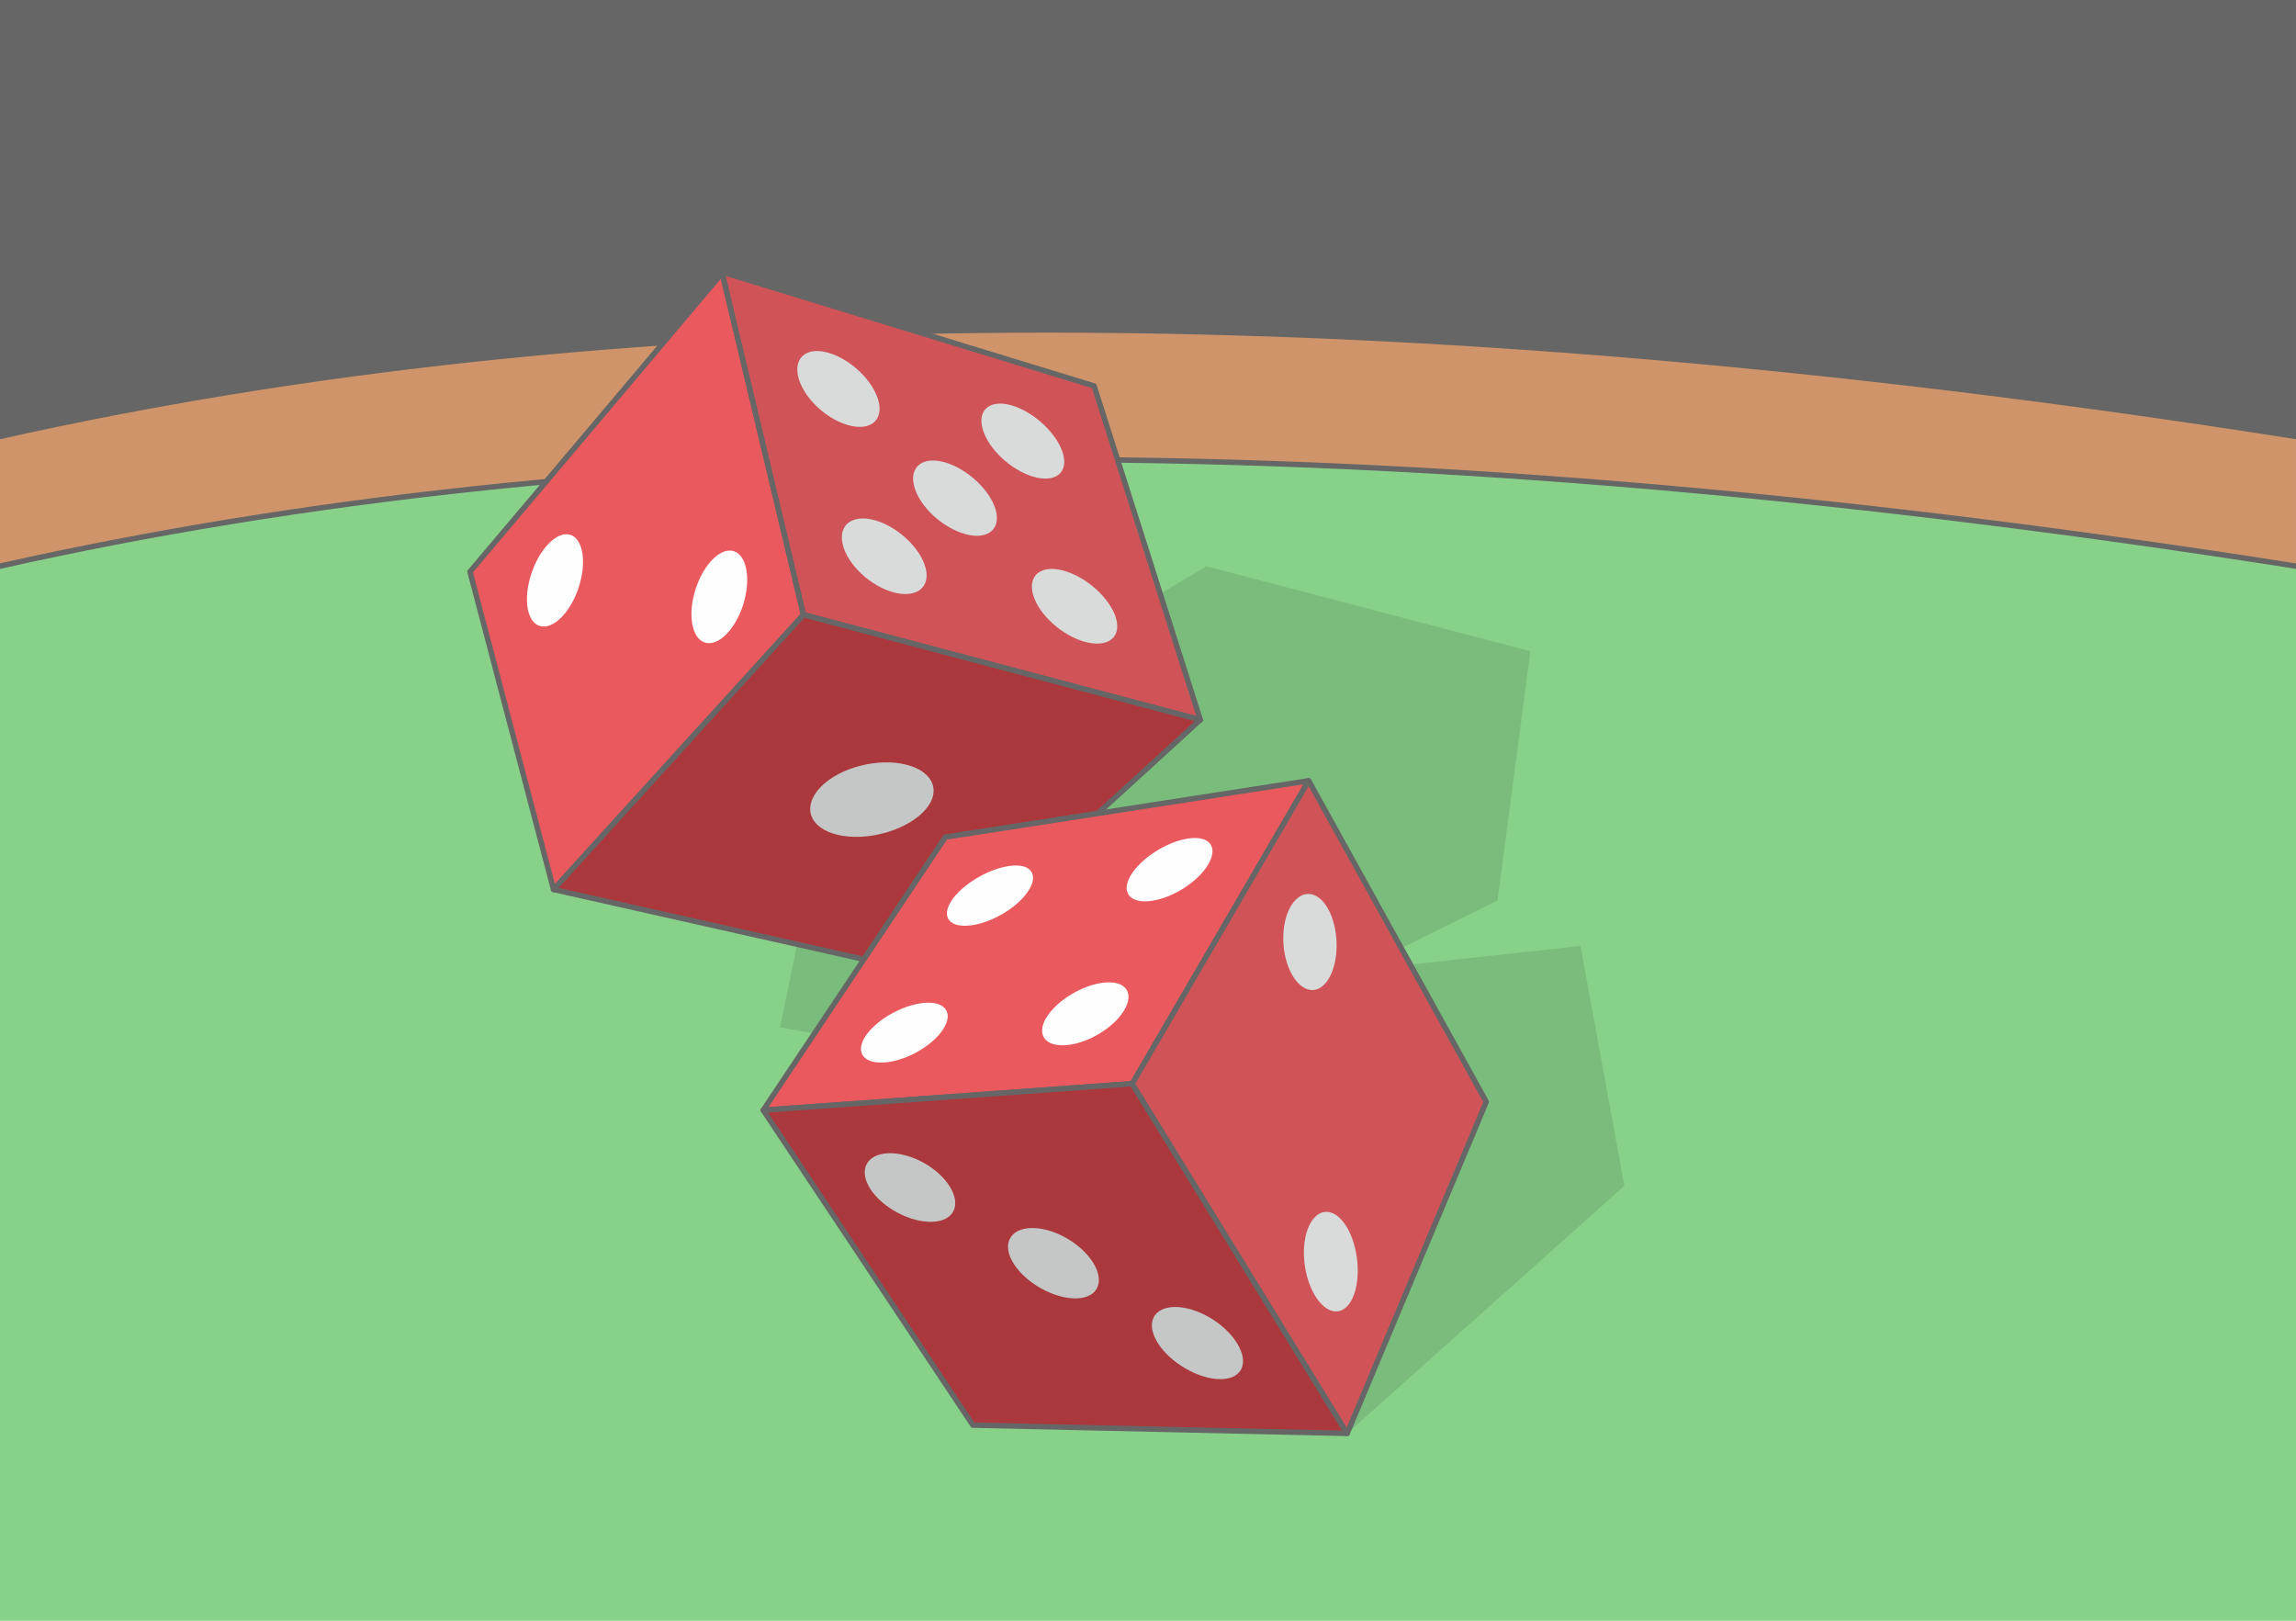 <?xml version="1.0" encoding="UTF-8"?>
<!DOCTYPE svg PUBLIC "-//W3C//DTD SVG 1.1//EN" "http://www.w3.org/Graphics/SVG/1.1/DTD/svg11.dtd">
<!-- Creator: CorelDRAW 2020 (64-Bit) -->
<svg xmlns="http://www.w3.org/2000/svg" xml:space="preserve" width="425px" height="300px" version="1.1" style="shape-rendering:geometricPrecision; text-rendering:geometricPrecision; image-rendering:optimizeQuality; fill-rule:evenodd; clip-rule:evenodd"
viewBox="0 0 19848.9 14011"
 xmlns:xlink="http://www.w3.org/1999/xlink"
 xmlns:xodm="http://www.corel.com/coreldraw/odm/2003">
 <defs>
  <style type="text/css">
   <![CDATA[
    .str0 {stroke:#666666;stroke-width:46.7;stroke-linecap:round;stroke-linejoin:round;stroke-miterlimit:2.613}
    .fil10 {fill:#FEFEFE}
    .fil11 {fill:#D9DADA}
    .fil9 {fill:#C5C6C6}
    .fil6 {fill:#EA595E}
    .fil7 {fill:#D05357}
    .fil8 {fill:#AB383C}
    .fil1 {fill:#666666}
    .fil2 {fill:#88D189}
    .fil3 {fill:#CF946A}
    .fil0 {fill:white}
    .fil4 {fill:#666666;fill-rule:nonzero}
    .fil5 {fill:black;fill-opacity:0.102}
   ]]>
  </style>
 </defs>
 <g id="Layer_x0020_1">
  <g id="_1929985221280">
   <rect class="fil0" width="19848.9" height="14011"/>
   <path class="fil1" d="M0 0l19848.9 0 0 3773.2c-8263.6,-1301 -14709.9,-1152.1 -19848.9,0l0 -3773.2z"/>
   <path class="fil2" d="M0 4789.4c5139,-1152.1 11585.3,-1300.9 19848.9,0 0,2416.3 0,6805.3 0,9221.6 -6616.3,0 -13232.6,0 -19848.9,0 0,-2416.3 0,-6805.3 0,-9221.6z"/>
   <path class="fil3" d="M0 3773.2c5139,-1152.1 11585.3,-1301 19848.9,0l0 1120.9c-8263.6,-1301 -14709.9,-1152.1 -19848.9,0l0 -1120.9z"/>
   <path class="fil4" d="M19848.9 4917.6l-3.6 -0.5c-4130.5,-650.3 -7806.8,-938.2 -11092.5,-919.7 -3285.1,18.6 -6179.7,343.7 -8747.7,919.4l-5.1 1.1 0 -47.7c2569.8,-575.6 5466.1,-900.7 8752.6,-919.3 3287.1,-18.6 6964.7,269.4 11096.3,919.6l0 47.1zm0 -1120.9l0 -47.1c-4131.6,-650.2 -7809.2,-938.2 -11096.3,-919.6 -3286.5,18.6 -6182.8,343.7 -8752.6,919.3l0 47.8 5.1 -1.2c2568,-575.7 5462.6,-900.8 8747.7,-919.3 3285.7,-18.6 6962,269.3 11092.5,919.6l3.6 0.5z"/>
   <path class="fil5" d="M7762 10305.1l678.1 2033.3 3205.9 53.1 0 0 0 0.1 2396.6 -2140.4 -378.9 -2072.8 0 -0.1 0 0 -1941.4 211.3 1223.6 -604.5 284.3 -2155.3 -2806.5 -735.7 -1.5 6.5 -0.1 0 -3256.4 1928.6 -421.9 2051.4 0 -0.1 2431.7 450.7 0 0 -1413.5 973.9zm3960.3 -1915.5l0 0z"/>
   <g>
    <polygon class="fil6 str0" points="4785.4,7689.8 6946.4,5314.3 6243.7,2359.9 4063.1,4942.6 "/>
    <polygon class="fil7 str0" points="6946.4,5314.3 10376.4,6222.8 9458.5,3336.5 6241.6,2351.2 "/>
    <path class="fil8 str0" d="M10376.4 6222.8l-3430 -908.5 -2161 2375.4 2683 603.5 689 -1032.5c7.9,-11.8 20.7,-20.4 35.9,-22.8l1296.7 -205.6 886.4 -809.5z"/>
    <path class="fil6 str0" d="M8173.6 7236.5l-1575.4 2361 3190.1 -229.2 1525.3 -2618.9c-1046.7,162.3 -2093.4,324.7 -3140,487.1z"/>
    <polygon class="fil8 str0" points="9788.3,9368.3 6598.2,9597.5 8410.5,12320.4 11646,12391.5 "/>
    <polygon class="fil7 str0" points="9788.3,9368.3 11646,12391.6 12848.7,9525.3 11313.6,6749.4 "/>
    <path class="fil9" d="M7834.2 6610.4c246,61.8 310.8,246.4 144.8,411.9 -166.1,165.5 -497.6,252.7 -739.7,194.1 -243.2,-58.1 -308.1,-242.6 -145.4,-411.9 162.7,-168.6 494.3,-255.8 740.3,-194.1z"/>
    <path class="fil10" d="M4722.2 4722.4c127.3,-149.2 264.1,-136.4 305.9,28.2 41.8,165.2 -27.1,417.2 -154,563.8 -127.1,146.5 -264.4,133.7 -306.5,-28.3 -41.8,-162 27.3,-414.5 154.6,-563.7z"/>
    <path class="fil10" d="M6143.6 4854c126.8,-143 263,-121.5 304.2,50.1 41.3,170.5 -27.6,423 -154.2,563.7 -126.3,140.7 -262.7,118.3 -303.9,-50.1 -41.8,-168.3 27.2,-420.6 153.9,-563.7z"/>
    <path class="fil9" d="M7672.7 9969.9c187.5,-10.6 426.6,114.7 533.4,280.1 107.8,165.4 42.5,305.5 -145.2,312.4 -188.3,7 -427.2,-118.2 -534.5,-280.3 -106.3,-161.6 -41.2,-301.6 146.3,-312.2z"/>
    <path class="fil9" d="M10155.8 11298.6c188.5,-2.2 429.2,137.3 537.5,311.8 108.8,174 43.5,314 -145.8,312.2 -188.8,-1.5 -429.2,-140.6 -537.5,-310.9 -107.8,-170.6 -42.8,-310.8 145.8,-313.1z"/>
    <path class="fil9" d="M8912.2 10616.3c188,-6.4 427.7,126.1 535.5,295.5 107.8,170.3 42.5,310 -145.3,312.7 -188.8,3 -428.7,-129.7 -536.5,-295.8 -107.3,-166 -41.7,-306.1 146.3,-312.4z"/>
    <path class="fil10" d="M8724.3 7486.2c183.9,-26.2 258.9,68.9 167.9,212.2 -90.6,143.5 -314.5,278.5 -498.9,301.3 -184.9,23.1 -259.8,-72 -168.4,-212.5 91.5,-139.8 315.5,-274.8 499.4,-301z"/>
    <path class="fil10" d="M9545.3 8494.2c185.3,-19.1 263.6,88.2 173,239.5 -88.6,150.3 -312.6,285.7 -498.4,301.3 -185.8,15.7 -263.1,-91.4 -174,-238.7 91,-148.3 314.1,-283 499.4,-302.1z"/>
    <path class="fil10" d="M10444.5 7474.2c-89.6,150.8 -311.2,291.4 -495.6,314.5 -184.8,23.1 -261.2,-77.8 -171.2,-225.3 90.6,-147.8 312.7,-288.8 497,-315 183.5,-26.2 259.4,75.1 169.8,225.8z"/>
    <path class="fil10" d="M8154.7 8896c-91,143.6 -315.9,272.6 -502.2,288.2 -185.8,15.5 -262.7,-85.7 -170.7,-226.1 91.5,-140.1 315.9,-269.1 501.3,-287.9 185.8,-18.8 262.6,82.3 171.6,225.8z"/>
    <path class="fil11" d="M7167.7 3051.3c190,57.1 380.5,242 426.4,413.5 45.9,171.9 -73.6,265.6 -266,209.5 -192.7,-56.1 -383.8,-241.2 -426.8,-413.9 -43,-172.3 76.3,-266.2 266.4,-209.1z"/>
    <path class="fil11" d="M9197.2 4933.8c195.8,54.6 397.4,236.9 449.5,406.1 51.3,169.2 -67.4,262.9 -266.3,209.1 -198.5,-53.8 -399.6,-235.8 -448.8,-405.8 -49.2,-170.3 69.7,-264 265.6,-209.4z"/>
    <path class="fil11" d="M9188.1 3915.9c51.9,169.4 -62.5,261.3 -254.8,205.2 -192.7,-56.1 -388.4,-239.3 -437.6,-409.7 -49.2,-170.3 64.5,-262.5 254.8,-205.6 189.4,57 385.7,240.7 437.6,410.1z"/>
    <path class="fil11" d="M8001.1 4907c45.6,171.4 -78.2,267.2 -277.2,213.8 -198.5,-54.2 -394.9,-237.7 -437.5,-410 -43.5,-172.7 81,-268 276.7,-213.4 196.4,55 392.3,238.3 438,409.6z"/>
    <path class="fil11" d="M8169.8 3997.2c192.9,55.8 389.2,239.7 437.6,409.2 48.8,170.8 -70.3,264.9 -265.5,209.9 -196.1,-55 -392.1,-238.1 -438.5,-410.4 -45.9,-170.8 73.5,-264.5 266.4,-208.7z"/>
    <path class="fil11" d="M11480.7 7855.7c92.4,164.7 99.7,427.7 16.3,587 -83.3,159.9 -229.1,153.7 -325.7,-13.6 -96.5,-167.2 -104.2,-430.4 -16.6,-587.5 87.4,-157.1 233.6,-150.6 326,14.1z"/>
    <path class="fil11" d="M11643.1 10608c102,170.6 125.2,443.5 52,609.1 -73.5,165.5 -219,159.3 -325.4,-14.2 -106.1,-172.8 -129.5,-445.1 -51.6,-608.4 77.4,-162.7 223.1,-157.1 325,13.5z"/>
   </g>
  </g>
 </g>
</svg>

